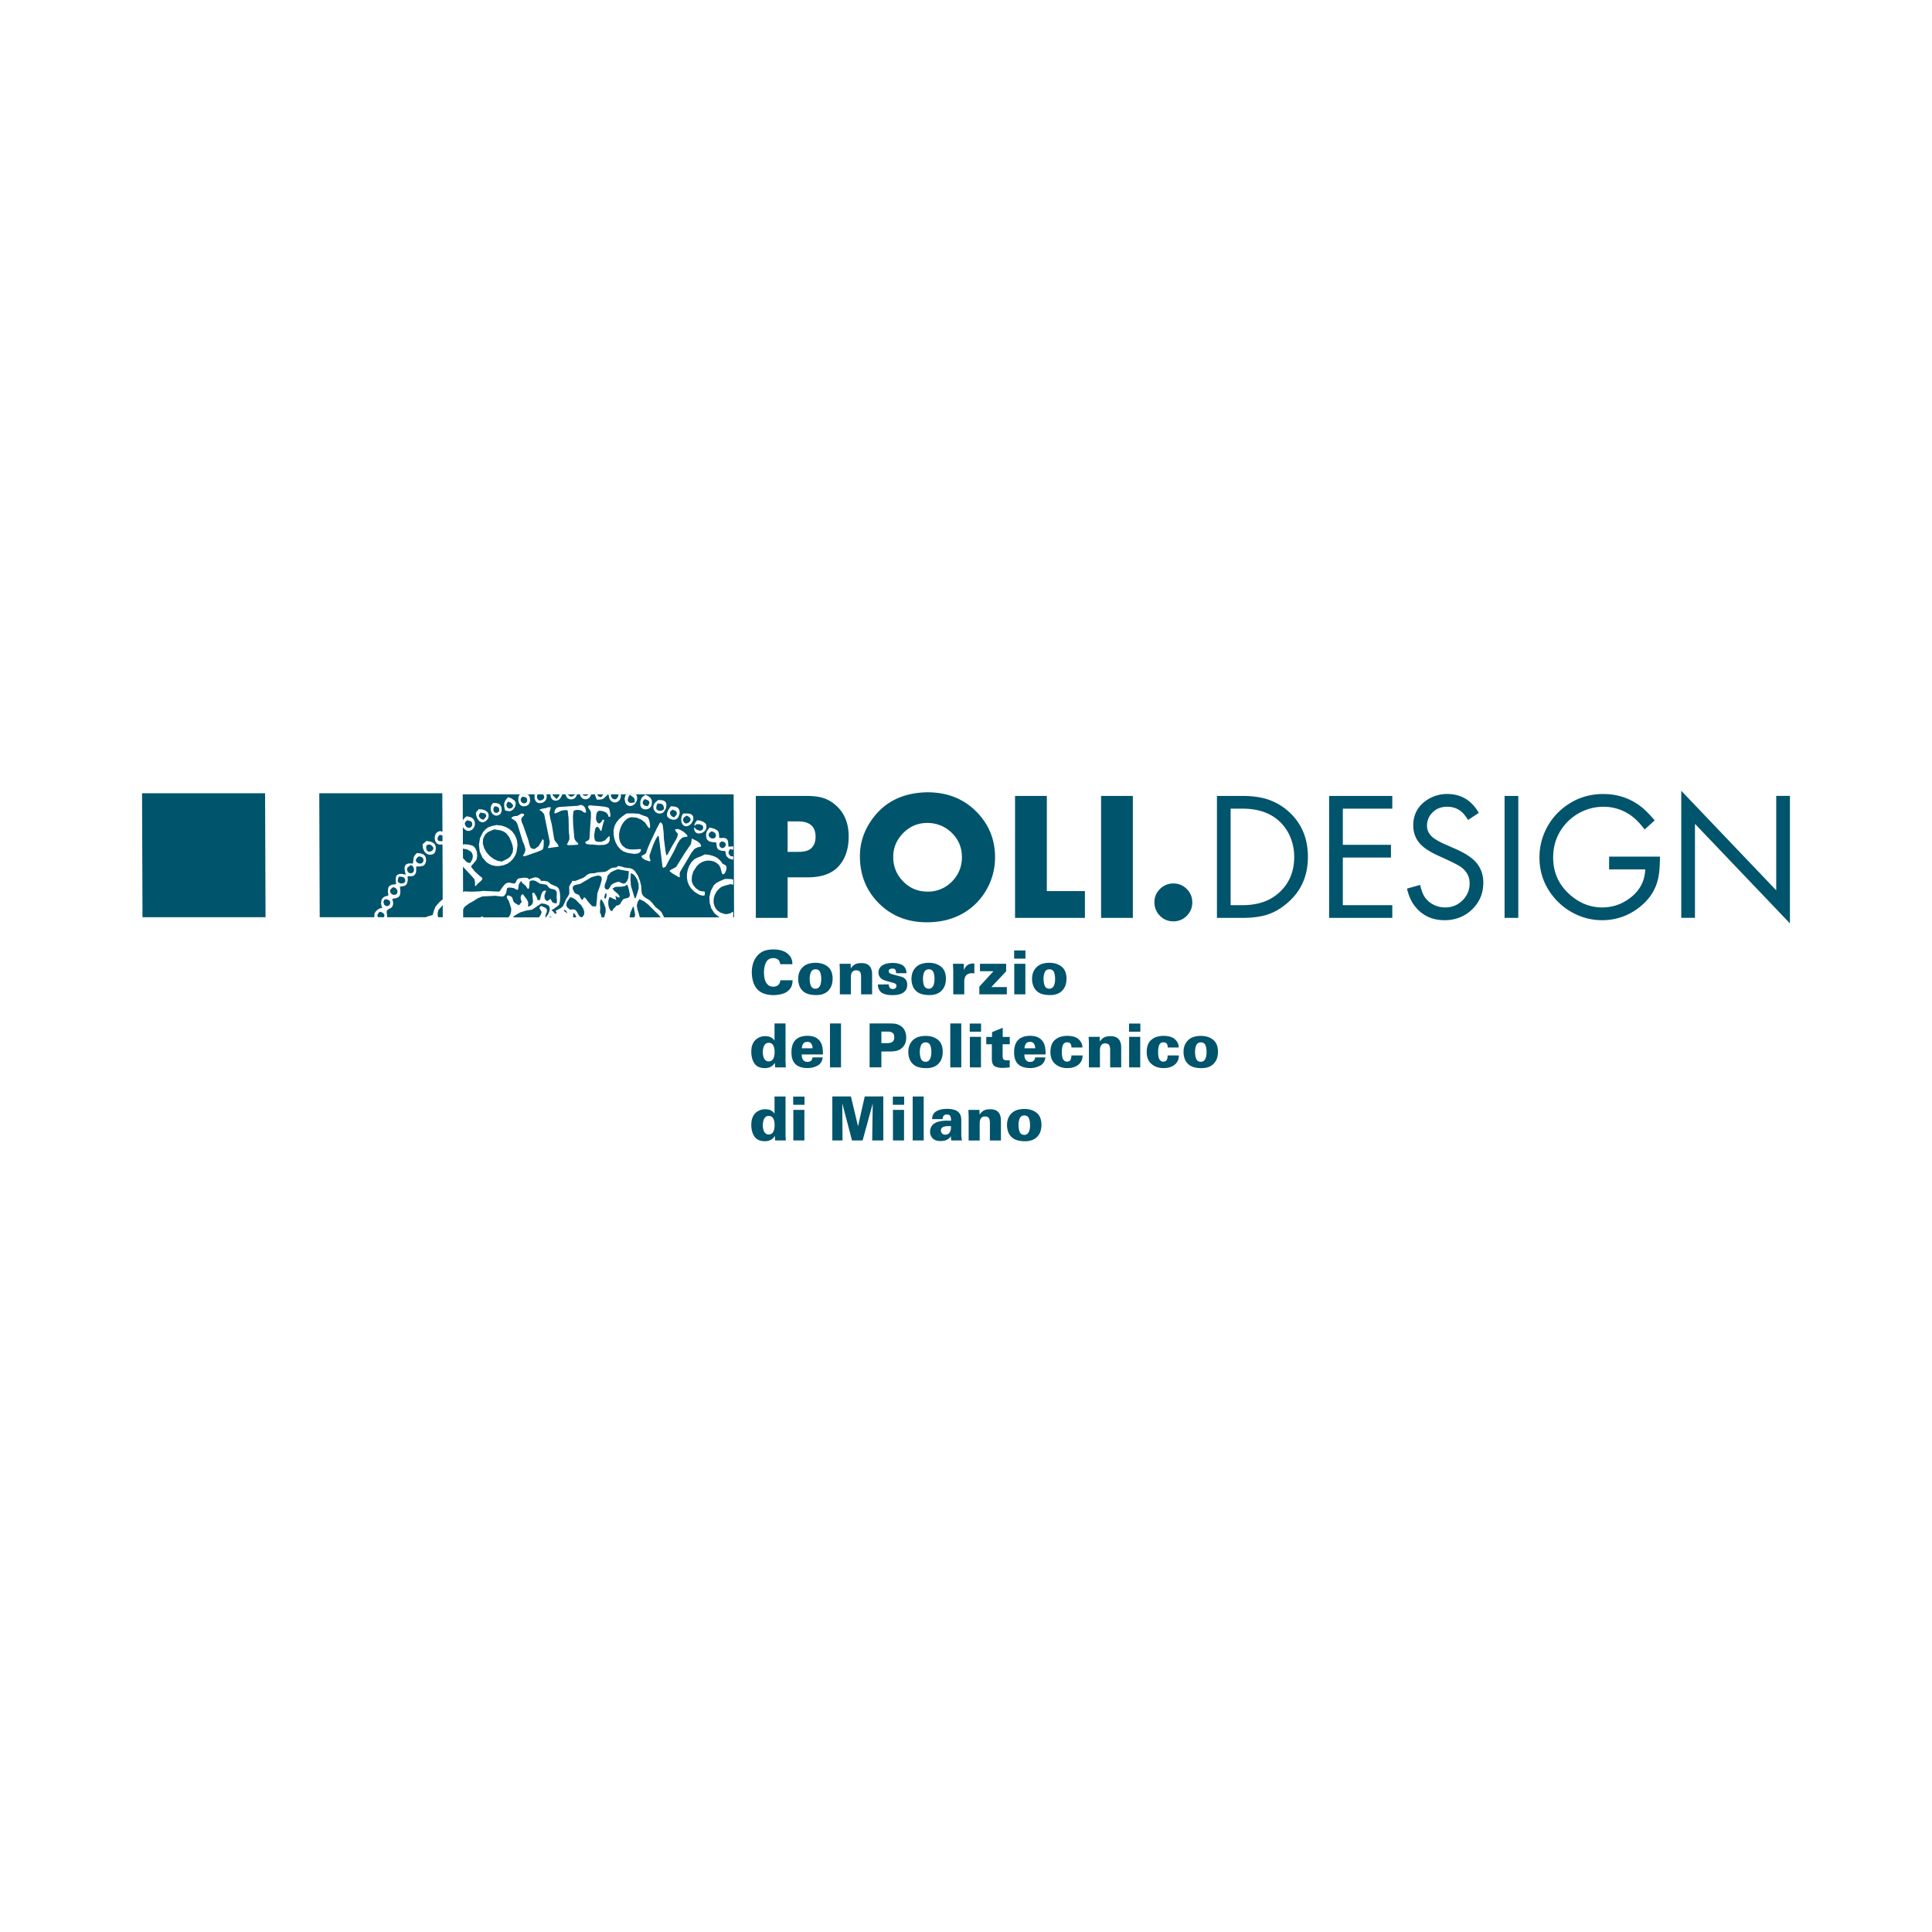<svg xmlns="http://www.w3.org/2000/svg" width="2500" height="2500" viewBox="0 0 192.756 192.756"><g fill-rule="evenodd" clip-rule="evenodd"><path fill="#fff" d="M0 0h192.756v192.756H0V0z"/><path fill="#00546c" d="M31.897 91.511h12.277l-.043-12.369H31.854l.043 12.369zM14.217 91.511h12.275l-.044-12.369H14.173l.044 12.369zM73.239 91.525H46.21l-.043-12.276h27.029l.043 12.276z"/><path d="M48.656 81.046l-.237-.191-.315-.098-.333-.028-.291.34.028.272.081.251.121.208.158.156.183.08.202-.002.209-.106.214-.228.063-.159.014-.184-.03-.168-.067-.143zm-.181.47l-.229.272-.241-.073-.176-.174-.045-.106-.004-.114.039-.107.095-.097v-.047l.391.062.116.071.071.087.02.107-.037.119zM62.313 79.704l.072.361.085.146.124.12.152.073.184.011.205-.061.173-.119.134-.161.089-.195.041-.208-.016-.205-.074-.181-.032-.031h-.968l-.09.103-.079.347zm.395-.193l.13-.221.39.293.093.197-.005.28-.375.051-.158-.042-.099-.078-.045-.104-.009-.115.078-.261zM54.967 80.541h-.287l-.199.08-.217.036-.212.038-.186.084h-.051v.048l.126.047.145.113.205.246.561 2.761-.041.255-.083.222-.041.016-.013.031.006.098 1.055-.145-.059-.187-.13-.175-.148-.17-.098-.186-.255-1.532-.14-.545-.094-.56.065-.289.091-.286zM51.348 79.881l-.299-.213-.353-.136-.269.317-.124.286v.33l.102.409.277.042.139.018.139-.018.248-.164.186-.27.067-.316-.033-.147-.08-.138zm-.165.56l-.056.103-.123.091-.14.037-.124-.02-.098-.072-.075-.098-.037-.127.006-.126.052-.122.107-.094v-.048l.249.101.188.171.05.101v.103h.001zM63.135 81.147l-.634.014-.405.282-.345.297-.279.353-.169.342-.086.39v.411l.071.417.136.397.2.364.25.294.3.227.428.154.616.099.294-.012.24-.073.155-.151.035-.107v-.137l-.774.048-.386-.017-.355-.112-.335-.263-.218-.342-.102-.4-.005-.431.085-.432.162-.408.226-.356.281-.278.226-.12.238-.064.515.037.485.201.383.305.199.308.099.147.141.115V82.6l.033-.025.021-.071-.007-.215-.056-.356-.069-.21-.108-.182-.187-.095-.202-.058-.489-.197-.608-.044zM58.357 80.561l-.161-.171-.252-.092-.288.095-1.586.1-.329.027-.225.092-.145.187-.071.317h.049l.011.036.022.009.057-.021.278-.114.262-.138.297-.055.324-.006v.047l.039.008.01.02v.066l.079.673.023 1.345.048.375.011.385-.124.271-.134.261h.048l.039.03.107.01.337-.002.573-.038v-.045h.047l-.028-.09-.063-.075-.147-.129-.102-.154-.059-.175-.122-1.36-.021-.83.054-.475.074-.073.116-.045.251-.031.347.069.276.205h.192l-.026-.274-.088-.235zM53.338 79.676l.06.17.099.144.138.101.18.042.31-.042.228-.141.141-.204.058-.249-.026-.241h-.357l.081.098.043.118-.002.12-.056.112-.11.093-.171.061-.11.002-.098-.025-.133-.142-.049-.19.043-.201.045-.046h-.298l-.022.046.006.374zM51.711 79.633l.007.271.073.249.156.198.238.104.32-.042.163-.087.117-.124.076-.162.037-.178-.049-.352-.09-.152-.106-.103h-.779l-.099.132-.064.246zm.272.009l.102-.11v-.049l.217.026.185.066.084.109.029.143-.022.146-.076.111-.139.063-.134.003-.117-.049-.095-.092-.059-.115-.016-.124.041-.128zM46.603 84.745l.362.207.123.151.072.188.011.215-.059.252-.208.348-.197-.039-.172-.082-.384-.417v.862l.972 1.042.211.242.063.318-.013.328h.047v.043l.048.005.072-.118.157-.162.296-.255.093-.115.025-.067-.005-.072-.046-.071-.075-.064-.161-.113-.451-.416-.384-.471.069-.151.167-.179.295-.356.083-.392-.037-.418-.161-.372-.128-.148-.161-.106-.405-.102-.442-.027-.129.045v.389l.452.078zM46.526 82.86l.156.039.163-.005.206-.083.161-.141.108-.173.06-.208v-.207l-.052-.202-.113-.177-.178-.14-.24-.081-.276-.031-.262.257-.106.203v.536l.109.205.264.208zm-.045-.912l.135-.113.354.101.078.06.049.087.024.196-.073.19-.165.121-.202-.006-.178-.115-.11-.181-.013-.2.101-.14zM48.419 82.762l-.226.255-.304.597-.106.658.079.664.255.6.418.484.27.182.305.13.34.069h.375l.422-.078.368-.149.312-.217.258-.267.201-.311.14-.334.107-.728-.036-.37-.1-.352-.163-.332-.229-.303-.288-.25-.36-.202-.421-.138-.495-.058-.431.09-.407.142-.284.218zm.882-.017l.652.101.289.113.259.173.302.375.189.434.137.377.062.36-.045.36-.197.371-.191.189-.221.129-.466.23-.423-.071-.418-.199-.384-.297-.321-.369-.232-.421-.122-.445.02-.443.191-.411.195-.205.224-.139.5-.212zM52.092 81.541l.188-.185v-.143l-.244-.052-.428.245-.323.028-.141.06-.11.1-.03.009.006.019.076.067.182.107.211.165.133.23.538 1.748.165.394.113.432-.065.278-.13.248-.039.005-.012.017.004.07h.047l.013.032.037.011.12-.014.211-.076.828-.284.475-.181.239-.132.063-.207.025-.243.003-.483h-.05v-.053h-.094l-.043.119-.062.119-.263.434-.4.283-.227-.03-.101-.051-.078-.076-.127-.33-.075-.358-.541-1.551-.117-.25-.069-.274.028-.129.064-.118zM49.327 81.34l.221.042.254-.077.105-.083.08-.113.072-.287-.036-.299-.13-.239-.137-.093-.174-.056-.375-.028-.168.2-.081.234-.003.244.065.235.126.193.181.127zm-.067-.762l.089-.137.205.029.17.082.063.1.032.133-.013.129-.068.101-.141.074-.13.012-.106-.044-.084-.089-.048-.113-.006-.138.037-.139zM58.809 83.686l-.071.108-.1.072-.217.128h-.046l.052.126.103.09.301.045.32.005.547.056.59-.027.254-.086.189-.144.102-.23-.011-.313v-.096l-.117.053-.113.121-.216.24-.372.16-.34-.009-.172-.035-.114-.084-.078-.238-.016-.326.094-.587.073-.138.075-.073.078-.007.076.03.132.16.1.204h.092l.126-.549.162-.554h-.193l-.021.092-.063.095-.152.148v.045l-.182-.042-.122-.123-.072-.171-.029-.202.047-.411.063-.162.079-.104.097-.051.117-.016.265.039.254.095.175.12.109.165.062.195h.144v-.048l.022-.02.01-.055-.01-.164-.056-.297-.039-.186-.104-.15-.328-.089-.556-.064-1.004-.081-.141.095.037.156.091.141.098.134.064.148.004.552-.048.551-.101 1.563zM66.865 81.712l.277.076.248-.022.152-.089.123-.129.139-.351.009-.187-.034-.182-.084-.159-.142-.125-.295-.083-.338-.019-.266.403-.088.234-.026.235.03.127.068.106.227.165zm.007-.737l.068-.075.171-.121.305.13.11.148-.002.165-.086.151-.136.127v.046l-.169-.04-.154-.106-.11-.154-.028-.168.031-.103zM47.885 91.543l-.032.038h.299l.048-.158-.169.037-.146.083zM72.403 86.347l-.096-.06-.195-.1-.274-.355-.262-.227-.299-.164-.456-.136-.496-.066-.362.184-.353.13-.337.173-.301.307-.213.372-.146.386-.075.394-.006.391.068.386.147.366.225.336.309.304.439.274.247.09.262.032.035-.009.027-.037.024-.106.01-.231h-.049l-.012-.038-.038-.012-.094.006-.191-.023-.186-.063-.342-.242-.263-.33-.139-.362.02-.493.136-.464.362-.555.252-.233.279-.172.293-.101.306-.041.305.024.285.078.261.146.213.195.152.26.083.307.071.273.089.09h.054l.072-.035.111-.147.091-.209.041-.228-.022-.196-.062-.069zM55.01 79.642l.133.155.191.08.24-.008.161-.066.14-.118.182-.313.022-.116h-.252l-.016.089-.12.199-.149.132v.05h-.048l-.029-.073-.075-.078-.189-.168-.072-.109-.007-.042h-.208l.016.188.08.198zM72.339 87.686l-.593.259-.293.158-.239.225-.296.561-.137.598.021.592.167.555.308.479.438.365.297.103h1.14v-.629l-.297.17-.286.072H72.3l-.449-.155-.333-.254-.217-.331-.104-.377.006-.402.111-.401.21-.374.314-.319.24-.142.257-.079.534-.149.283.057v-.513l-.204-.05-.609-.019zM68.933 84.215l-.574.837-.902 1.442-.324.181-.168.075-.144.118-.024.011.002.018.066.072.299.221.618.352v-.047h.045l-.015-.235.015-.23.901-1.509.253-.438.314-.39.28-.148.318-.074.046-.023.011-.047-.017-.105-.135-.187-.252-.193-.519-.257-.094.556zM64.904 79.61l-.241-.197-.291-.123-.337.279-.153.367-.002.399.067.176.115.141.174.086.229.016.197-.045.159-.097.115-.129.078-.159.031-.362-.051-.184-.09-.168zm-.129.581l-.159.25-.305-.068-.103-.078-.063-.098-.021-.113.021-.124.065-.117.117-.118.295.106.095.072.057.083.019.096-.018.109zM69.115 81.388l-.12-.129-.173-.07-.214-.027h-.445l-.116.181-.066.221-.022.236.034.234.089.198.138.147.198.062.25-.039.269-.188.193-.319.043-.177v-.177l-.058-.153zm-.228.469l-.046.093-.169.146-.218.072-.104-.032-.085-.069-.114-.185.013-.188.112-.168.178-.12v-.05l.178.076.165.108.076.109.028.106-.014.102zM70.027 82.825l-.12.046-.137.003-.271-.106-.108-.099-.075-.115-.035.012-.023.028-.008.104.043.185.132.181.187.087.217.005.218-.064.2-.124.153-.167.081-.207-.013-.235-.026-.121-.073-.107-.241-.161-.299-.101-.272-.035-.19.237-.1.288h.1l.034-.076.097-.045.288-.011.274.115.084.102.017.145-.046.143-.088.093zM58.012 79.569l.145.116.182.061.219-.012.143-.067.13-.106.167-.299.002-.006h-.312l-.019.032-.077.071-.093.041-.111.007-.123-.035-.098-.06-.04-.056h-.268l.05.148.103.165zM59.526 79.726l.02.04.053.014h.116l.295-.023.226-.101.393-.366v-.034h-.458l-.006.032-.161.244-.154-.021-.124-.056-.085-.083-.047-.105-.002-.011h-.23l.006.076.158.394zM53.921 87.778l-.069-.086-.226-.138-.264-.024-.507.157v.05h-.097l-.038-.087-.1-.053-.32-.038-.568.085-.115.085-.084.121-.117.27h-.094v.047l-.325-.073-.167-.034-.171.006-.167.071-.142.105-.236.292-.186.28-.083.1-.076.043-1.57-.072-.337.045-.815.032-.722-.028-.174.08v1.822l.026-.075.193-.305.408-.302.444-.249.418-.269.47-.197 1.288-.067.712.08.127-.037.102-.071.143-.217.118-.531h.047l.024-.029.065-.016.204.005.324.051.221.129.037.017.043.011.043.009.046.01v-.046l.049-.002v-.043l.044-.4.073-.165.121-.154v-.045h.094l.049.134.109.104.229.177.238.349.076-.024.048-.073.03-.224.007-.257.032-.185.011-.027.032-.017.1-.026.192-.026.231.052.156.092.303.191.59.085.104.066.078.092.156.187.194.081.208.037.188.073.134.169.021.273-.026.273.042.291-.023.288v.045h-.049l-.214-.027-.137-.063-.089-.112-.087-.177-.013-.038-.035-.009-.106.045-.182.146-.1-.02-.082-.052-.1-.174-.037-.212.03-.197.145-.352h-.049l-.021-.035-.05-.007-.104.036-.1.063-.075.089-.096.255-.125.51h-.242l-.038-.183-.084-.194-.212-.344h-.145v.048h-.048l.04.408.039.377-.026.169-.074.151-.139.13-.225.106v-.044h-.049l.02-.062.013-.329-.11-.256-.349-.464-.02-.034-.029-.057-.107.028-.074.062-.064.21.019.241.076.176v.099l-.081.041-.063.101-.067.092-.05.028-.063.004-.201-.124-.128-.074-.119-.103-.076-.162-.045-.164-.064-.153-.148-.108-.16-.058-.099-.018-.07.026-.037.105v.115l.201.317.236.761-.018.316-.089.29-.186.312h.414l.017-.024.215-.213.542-.313.628-.189.551-.081.929-.626.404.06.291.139.092.105.047.136v.172l-.051.212-.115.277-.188.244v.043h-.049v-.043h-.05l.058-.241.09-.21.034-.153-.013-.114-.052-.104-.08-.078-.467-.205v.049l-.06.026-.04.069-.045.141.057.035.056.088.08.17.021.01.005.028-.02.102-.07.188-.218.303h1.072l.07-.157.165.097.097.061h2.045l.002-.023.009-.301.035-.212.217.292.065.244h2.52l-.061-.333-.106-.212.03-.426-.03-.472.017-.222.083-.213.16.191.116.217.18.468.015.401-.167.602h2.535l.103-.545.231-.518v-.051h.093l.148.817-.089.298h.655l-.132-.135-.079-.343-.129-.369-.063-.408.087-.336.18-.288.467.227.407.321.752.749.295.285.241.298h.326l-.312-.608-.275-.245-.303-.233-.271-.346-.297-.321-.384-.232-.187-.132-.146-.167-.088-.213-.028-.226-.031-.497-.114-.473-.204-.521-.297-.454-.181-.167-.209-.109-.64-.087-.302-.092-.334-.068-.188.146-.466.046-.332.213-.169.115-.195.073-.514.032-.258.021-.226.076-.426.025-.191.054-.171.101-.161.145-.173.124-.799.32h-.335l-.039.143-.094.129-.161.27.004.374.008.365-.131.259-.162.234-.332.735-.153.148-.186.119-.388.197.037.133.06.106h-.049v.046h-.048v.049l-.08-.042-.092-.102-.099-.114-.113-.077v-.094l.18-.075.153-.124.209-.137.178-.172.083-.334.024-.474-.046-.475-.108-.334-.161-.155-.201-.094-.406-.173-.171-.149-.187-.131-.312-.05h-.338l-.039-.109zm9.013-.667l.196.085.173.136.26.395.146.463.011.451-.139.492-.167.472h-.097l-.372-1.252-.041-.606.03-.636zm-.09 2.157l-.027.152-.09.112-.145.068-.156.032-.156.038-.133.092-.147.222-.098.181-.146.134-.3.073v.049l-.103.126-.184.164-.037.134-.077.051-.096-.03-.09-.094-.113-.249-.059-.321.004-.324.082-.273v-.097l.189.037.17.093.361.159-.098-.384h.098l.042.056.095.043.198.042-.024-.148-.067-.125-.212-.205-.239-.196-.178-.234.14-.073.153-.089.631-.021.269-.041.297-.161.147.495.099.512zm-2.492-1.034l.181-.47.087-.395.314-.339.338-.17.364-.135.553.099.551.098-.048.636-.097.294-.176.227-.117.068-.106.011-.203-.067-.206-.099-.109-.014-.125.023-.324.129-.156.087-.123.12-.114.211-.143.187-.139.017-.131-.057-.075-.087-.031-.108.035-.266zm-.031 1.126l.117-.284.08.126v.152l-.08.297h-.095v-.047l-.043-.02-.016-.053.037-.171zm-3.149-.924l.143-.117.185-.054.382-.078.558-.329.553-.329.309-.096.319-.082.201.026.087.032.069.06.054.14-.002.193-.132.487-.302.84-.046.663-.071.629-.206.009-.197-.024-.355-.389-.345-.462h-.146l-.034.106-.061.087v.049l-.07-.021-.057-.046-.093-.153-.081-.172-.091-.128-.325-.126-.071-.054-.172-.311-.043-.187.04-.163zm-.625 1.581l.338-.509.268.079.292.188.55.561.2.327.1.316-.026.277-.069.12-.111.101v.043l-.144-.022-.111-.069-.149-.209-.122-.248-.165-.192-.117-.041-.152-.012-.292.03-.022-.054-.054-.048-.126-.083-.095-.136-.043-.137.05-.282zm-.276.815l.013-.02.025-.008v-.046l.187.134.104.198h-.095l-.03-.057-.066-.054-.144-.078.006-.069zM73.135 85.432l-.176.007-.149-.097-.104-.154-.024-.18.14-.3.332.073v-.336l-.477.026-.035-.489-.049-.161-.082-.115-.12-.072-.158-.039-.468.016-.048-.496-.062-.158-.1-.117-.292-.156-.453-.129-.162.196-.139.203-.065.26.01.291.091.256.193.179.33.083.362.018v.045l.041.017.011.039-.007.09.064.342.079.121.11.094.278.101.333.016v.049l.041.017.014.034v.093l.038.187.069.156.228.208.311.1.112.009v-.335l-.017.008zm-1.776-1.869l-.142.089h-.214l-.182-.1-.112-.175-.009-.103.028-.111.118-.131.149-.096.189.067.158.112.08.151.003.157-.066.14zm1.03.818l-.057.101-.088.078-.106.042-.111.01-.091-.03-.131-.134-.045-.188.057-.182.189-.134.188.041.129.074.071.101.021.106-.026.115zM56.559 79.569l.112.098.143.067.165.023.182-.026.152-.075.126-.115.141-.285h-.239l-.028.061-.098.096-.128.056-.146.009-.156-.078-.112-.144h-.245l-.001.023.132.29zM64.604 84.678l-.154.45-.199.14-.212.115h-.05l.028.115.072.104.234.173.531.183v-.045l.026-.012.014-.019-.007-.07-.042-.141-.039-.159-.008-.17.358-1.015.262-.593.202-.314.006-.025.011-.003.03.028h.048l.015.041.105.864.267 2.21h.046l.009.027.029.013.083-.023.147-.091.249-.484.6-1.097.337-.72.231-.366.259-.236.251-.059.254-.032-.032-.111-.084-.123-.276-.242-.324-.193-.256-.094-.274.041.028.121.078.12.179.193-.062.317-.144.298-.336.554-.514.943h-.047v.045h-.048l-.076-.345-.171-1.297-.035-.719-.093-.697-.094-.15-.153-.099-.306.565-.672 1.409-.281.675zM65.44 81.046l.147.085.171.042.186-.012.161-.06.139-.118.199-.338.051-.378-.042-.17-.104-.136-.139-.083-.171-.042-.371-.019-.24.193-.185.245-.05.178-.004.179.045.165.086.149.121.12zm.061-.673l.118-.22.403.059.12.109.083.162.019.175-.022.081-.049.058-.185.09-.219.011-.192-.081-.071-.078-.037-.109.032-.257zM61.684 79.29l.025.022v.042l-.044.129-.159.227-.117.041-.112-.002-.197-.096-.116-.193-.01-.115.017-.089h-.293v.034l.041.012.016.041.001.089.061.235.108.182.15.129.171.073.181.014.177-.05.157-.106.128-.171.09-.315-.023-.167h-.282l.03.034zM43.45 90.458l-.165.406-.119.427-.521.146-.338.166h1.438v-.004l-.076-.264.004-.287.072-.258.466-.533.035-.032v-.564l-.408.346-.388.451zM43.582 84.155l.241.111.341-.011.082-.034v-.381l-.063.064-.091.035-.286-.032-.085-.044-.048-.062-.017-.168.065-.176.117-.126v-.046l.408.081v-.329l-.113-.066-.295-.072v.049l-.211.064-.151.173-.091.237-.013.27.061.252.149.211zM42.333 84.952l.236.233.165.068.191.024.215-.032.175-.093.113-.193.052-.241-.002-.203-.045-.173-.083-.139-.115-.106-.31-.141-.382-.051-.386.336.043.375.133.336zm.21-.617l.286-.095.245.119.143.175.02.104-.02.098-.059.095-.115.085-.149.052h-.124l-.102-.048-.078-.081-.078-.234.031-.27zM37.795 91.603l-.041-.027-.085-.143-.013-.174.098-.16.134-.14.223.07.187.133.063.156-.037.158-.109.122-.006.004h.395l.025-.17-.023-.216-.028-.202.018-.157.117-.119.163-.085.165-.09.119-.146.055-.178.008-.19-.02-.143-.069-.148v-.048h.05l.002-.049.043-.006.28-.039.193-.084.132-.112.072-.146.041-.371-.043-.44.442-.073.146-.089.1-.124.091-.331-.013-.436.238.014.234-.012.139-.052.106-.089.124-.238.021-.585h.341l.31-.055.143-.092.102-.126.093-.32-.057-.336-.084-.146-.12-.12-.312-.113-.369-.032-.215.242-.098.221-.069.589-.21-.016h-.215l-.191.058-.125.101-.069.136-.028.156.037.342.083.331-.388-.08-.239.011-.169.058-.114.098-.061.124-.031.328.042.375h-.047l-.014.037-.034.014h-.098l-.234.039-.173.073-.118.113-.069.141-.039.342.058.39h-.049v.048h-.044l-.212.043-.165.086-.126.12-.083.139-.061.344.067.371.039.009.013.016-.004.073-.228.048-.236.139-.197.194-.113.203-.004.337.02.106h.427v-.004zm3.71-5.864l.117-.168.152-.129.188.028.165.065.106.145.02.188-.069.173-.141.112-.196.005-.202-.076-.134-.151-.026-.092.02-.1zm-.852.827l.165-.146.191-.118.134.087.096.123.052.138.015.145-.028.14-.073.109-.122.067-.169.014-.154-.069-.11-.146-.043-.177.046-.167zm-.937 1.092l.089-.2.249.012.215.059.108.111.054.152-.008.159-.082.123-.178.068-.212-.005-.182-.088-.065-.073-.026-.101.038-.217zm-.77 1.115l.122-.146.165-.114.167.052.126.088.084.112.047.128v.123l-.041.115-.08.093-.125.054-.208-.011-.178-.113-.098-.172-.008-.101.027-.108zm-.672 1.152l.046-.12.028-.043.069-.024.141-.028.271.117.089.124.019.149-.047.143-.111.106-.132.047-.124-.01-.099-.045-.084-.075-.078-.217.012-.124z" fill="#fff"/><path d="M78.58 87.535v4.043h-3.171v-12.17h5.042c.708 0 1.29.077 1.75.231.46.156.887.418 1.279.786.796.75 1.193 1.758 1.193 3.023 0 1.232-.326 2.216-.98 2.953-.665.755-1.711 1.133-3.136 1.133H78.58v.001zm0-2.545h1.051c.612 0 1.043-.114 1.293-.348.298-.272.446-.658.446-1.158 0-1.021-.578-1.532-1.732-1.532H78.58v3.038zM92.531 79.047c2.033 0 3.696.681 4.987 2.041 1.172 1.231 1.758 2.709 1.758 4.438a6.404 6.404 0 0 1-.885 3.291 6.219 6.219 0 0 1-2.615 2.468c-.963.488-2.063.731-3.299.731-2.006 0-3.647-.677-4.925-2.032-1.172-1.236-1.758-2.756-1.758-4.563 0-1.135.295-2.192.883-3.172 1.256-2.094 3.206-3.16 5.854-3.202zm.003 3.057c-.945 0-1.749.333-2.41 1-.672.68-1.007 1.475-1.007 2.386 0 .966.335 1.787 1.007 2.468.661.666 1.467.999 2.42.999a3.32 3.32 0 0 0 2.426-.999c.668-.674 1-1.484 1-2.432 0-.959-.333-1.766-1-2.422-.671-.655-1.484-.988-2.436-1zM104.443 79.408v9.494h3.799v2.676h-6.971v-12.17h3.172zM113.025 79.408v12.17h-3.17v-12.17h3.17zM117.066 88.142c.523 0 .969.185 1.336.553.369.369.553.814.553 1.337 0 .524-.184.968-.553 1.337a1.81 1.81 0 0 1-1.336.553c-.529 0-.975-.183-1.336-.553a1.864 1.864 0 0 1-.553-1.365c0-.509.182-.946.553-1.308a1.868 1.868 0 0 1 1.336-.554zM121.414 91.578v-12.17h2.5c.98 0 1.824.111 2.527.335a5.807 5.807 0 0 1 1.951 1.074c1.398 1.171 2.098 2.729 2.098 4.672 0 1.944-.715 3.504-2.143 4.681-.732.613-1.514 1.013-2.348 1.204-.605.138-1.309.205-2.105.205h-2.48v-.001zm1.367-1.27h1.186c1.441 0 2.607-.374 3.494-1.115 1.107-.927 1.662-2.158 1.662-3.694a5.08 5.08 0 0 0-.432-2.084 4.506 4.506 0 0 0-1.221-1.629c-.883-.737-2.049-1.105-3.504-1.105h-1.186v9.627h.001zM138.91 80.68h-4.935v3.608h4.802v1.272h-4.802v4.748h4.935v1.27h-6.303v-12.17h6.303v1.272zM147.541 81.102l-1.07.704c-.238-.37-.449-.637-.633-.795-.387-.347-.871-.521-1.453-.521-.625 0-1.123.202-1.496.607a1.802 1.802 0 0 0-.518 1.274c0 .529.252.964.756 1.309.297.196.615.369.953.518l1.158.508c.99.439 1.686.905 2.084 1.399.445.545.668 1.2.668 1.96 0 1.128-.424 2.063-1.271 2.807-.721.623-1.584.936-2.596.936-1.275 0-2.281-.491-3.018-1.474-.328-.434-.57-.994-.73-1.679l1.316-.366c.119.555.283.975.492 1.262.221.303.508.543.861.72a2.53 2.53 0 0 0 1.137.264c.701 0 1.289-.245 1.766-.74a2.302 2.302 0 0 0 .678-1.658c0-.729-.338-1.307-1.008-1.729-.309-.194-1.027-.545-2.154-1.051-.898-.409-1.527-.842-1.891-1.301-.379-.48-.57-1.048-.57-1.702 0-1.027.404-1.837 1.213-2.433a3.62 3.62 0 0 1 2.191-.704c1.365.001 2.408.629 3.135 1.885zM151.48 79.408v12.17h-1.369v-12.17h1.369zM160.541 85.465h5.07c0 .929-.059 1.643-.17 2.145-.262 1.213-.936 2.22-2.025 3.019a5.879 5.879 0 0 1-3.582 1.179c-.895 0-1.75-.19-2.572-.57a6.335 6.335 0 0 1-2.139-1.604c-1.021-1.177-1.531-2.539-1.531-4.088 0-.939.195-1.832.592-2.678a6.235 6.235 0 0 1 1.67-2.17c1.186-.986 2.553-1.479 4.105-1.479 1.4 0 2.645.411 3.727 1.231.402.308.871.774 1.4 1.4l-1 .907c-.416-.542-.799-.953-1.15-1.23a4.659 4.659 0 0 0-2.98-1.036 4.93 4.93 0 0 0-1.986.419 5.023 5.023 0 0 0-1.674 1.185c-.891.963-1.336 2.116-1.336 3.458 0 1.445.521 2.649 1.568 3.619.988.909 2.098 1.363 3.328 1.363 1.084 0 2.059-.354 2.93-1.063.707-.584 1.137-1.295 1.293-2.135a5.39 5.39 0 0 0 .07-.599h-3.607v-1.273h-.001zM167.74 91.574V78.896l9.475 9.932v-9.425h1.367v12.723l-9.475-9.932v9.38h-1.367zM77.84 96.197c-.026-.223-.104-.381-.235-.473a.757.757 0 0 0-.451-.134c-.347.005-.588.148-.725.432-.142.281-.21.631-.208 1.045 0 .068.009.178.024.322.012.145.045.299.101.461.059.158.15.295.275.41.122.117.296.178.518.18a.786.786 0 0 0 .38-.08.574.574 0 0 0 .21-.18.616.616 0 0 0 .095-.207c.015-.07.025-.127.028-.17h1.224c-.004.334-.076.6-.218.797a1.313 1.313 0 0 1-.528.455 2.34 2.34 0 0 1-.629.18c-.212.033-.39.049-.535.049a3.12 3.12 0 0 1-.783-.104 1.72 1.72 0 0 1-.827-.479 1.993 1.993 0 0 1-.441-.855 3.136 3.136 0 0 1-.107-.807 2.934 2.934 0 0 1 .123-.893c.079-.283.216-.542.411-.776.221-.25.467-.423.74-.515a2.69 2.69 0 0 1 .874-.129c.693 0 1.207.179 1.544.535.087.089.155.181.208.273a1.372 1.372 0 0 1 .146.663H77.84zM79.636 97.67c0-.475.143-.861.429-1.154.287-.301.72-.452 1.3-.457.494 0 .9.129 1.218.383.322.258.486.658.489 1.195 0 .221-.032.438-.095.648a1.503 1.503 0 0 1-.336.555c-.12.127-.277.23-.471.311-.196.082-.443.125-.747.127-.633-.002-1.088-.152-1.365-.447a1.284 1.284 0 0 1-.333-.57 1.895 1.895 0 0 1-.089-.591zm1.148.008c0 .1.009.217.028.346.018.129.055.256.113.377a.447.447 0 0 0 .23.205.573.573 0 0 0 .202.039.441.441 0 0 0 .3-.1.598.598 0 0 0 .174-.232c.074-.199.109-.412.103-.635a1.88 1.88 0 0 0-.108-.686c-.084-.189-.235-.283-.456-.287-.236.008-.394.111-.472.311-.081.199-.12.418-.114.662zM83.793 96.803l-.028-.646h1.105l.011.467a1.27 1.27 0 0 1 .139-.184 1.34 1.34 0 0 1 .199-.174c.151-.114.39-.174.714-.178.268 0 .477.045.626.137.148.09.254.202.317.338.065.139.105.275.124.412.006.141.011.27.011.383v1.846H85.91v-1.752a1.26 1.26 0 0 0-.058-.404.361.361 0 0 0-.139-.168.521.521 0 0 0-.29-.07.494.494 0 0 0-.303.082.415.415 0 0 0-.156.197.815.815 0 0 0-.06.213 1.45 1.45 0 0 0-.011.15v1.752h-1.101v-2.401h.001zM88.678 98.213c0 .025.002.062.005.117.005.049.02.102.047.156a.317.317 0 0 0 .121.129c.049.041.124.062.225.062.136-.004.232-.041.285-.109a.312.312 0 0 0 .077-.201c0-.105-.038-.182-.114-.227a1.084 1.084 0 0 0-.316-.111l-.621-.178c-.046-.012-.109-.035-.19-.064s-.164-.074-.249-.133a.798.798 0 0 1-.206-.244.712.712 0 0 1-.098-.381c0-.154.036-.291.109-.413a.846.846 0 0 1 .252-.28c.268-.178.623-.265 1.067-.261.339-.004.645.06.92.19a.88.88 0 0 1 .315.307c.081.139.127.314.138.527H89.4a.764.764 0 0 0-.046-.301.266.266 0 0 0-.105-.121.494.494 0 0 0-.224-.043.452.452 0 0 0-.241.061c-.078.039-.116.107-.116.207 0 .082.031.146.094.186a.62.62 0 0 0 .224.104l.826.225c.076.016.154.039.237.074.08.035.154.084.226.145a.602.602 0 0 1 .171.244c.044.1.066.225.066.375-.004.254-.066.451-.187.586-.12.143-.262.246-.431.311a2.085 2.085 0 0 1-.485.115 5.042 5.042 0 0 1-.343.018 4 4 0 0 1-.485-.031 1.605 1.605 0 0 1-.485-.141.788.788 0 0 1-.357-.322c-.098-.145-.148-.334-.152-.572l1.091-.006zM90.938 97.67c0-.475.143-.861.428-1.154.288-.301.721-.452 1.301-.457.494 0 .899.129 1.218.383.322.258.484.658.489 1.195 0 .221-.033.438-.094.648a1.544 1.544 0 0 1-.336.555c-.122.127-.278.23-.472.311a1.983 1.983 0 0 1-.747.127c-.635-.002-1.089-.152-1.364-.447a1.265 1.265 0 0 1-.333-.57 1.898 1.898 0 0 1-.09-.591zm1.148.008c0 .1.01.217.028.346.016.129.054.256.113.377a.442.442 0 0 0 .229.205.57.57 0 0 0 .202.039.446.446 0 0 0 .301-.1.605.605 0 0 0 .173-.232c.075-.199.109-.412.104-.635 0-.275-.037-.504-.11-.686-.083-.189-.234-.283-.455-.287-.236.008-.394.111-.473.311s-.117.418-.112.662zM95.106 96.803l-.03-.646h1.078l.016.635c.068-.172.148-.303.243-.396a.684.684 0 0 1 .288-.197 1.046 1.046 0 0 1 .51-.061v.977a2.287 2.287 0 0 0-.236-.018.859.859 0 0 0-.399.082.503.503 0 0 0-.236.205 1.004 1.004 0 0 0-.134.531v1.291h-1.1v-2.403zM97.709 98.436l1.416-1.541h-1.352v-.739h2.61v.754L98.9 98.482h1.551v.721h-2.742v-.767zM101.182 94.825h1.127v.816h-1.127v-.816zm.011 1.331h1.107v3.047h-1.107v-3.047zM102.969 97.67c0-.475.145-.861.43-1.154.287-.301.719-.452 1.301-.457.492 0 .898.129 1.215.383.324.258.486.658.49 1.195 0 .221-.031.438-.096.648-.07.209-.184.393-.336.555-.121.127-.277.23-.469.311a2 2 0 0 1-.75.127c-.633-.002-1.086-.152-1.363-.447a1.3 1.3 0 0 1-.332-.57 1.958 1.958 0 0 1-.09-.591zm1.146.008c0 .1.01.217.029.346.018.129.055.256.111.377a.45.45 0 0 0 .232.205c.082.029.15.041.201.039a.448.448 0 0 0 .301-.1.603.603 0 0 0 .172-.232c.076-.199.111-.412.105-.635 0-.275-.037-.504-.111-.686-.082-.189-.234-.283-.453-.287-.238.008-.395.111-.475.311a1.734 1.734 0 0 0-.112.662zM78.373 102.107v3.627c0 .252.011.504.031.758h-1.068l-.026-.449a1.393 1.393 0 0 1-.3.324.925.925 0 0 1-.287.139 1.52 1.52 0 0 1-.434.062c-.506-.014-.856-.188-1.052-.523a1.548 1.548 0 0 1-.211-.518 2.314 2.314 0 0 1-.07-.559c0-.32.041-.57.123-.754.066-.178.154-.318.261-.424a1.367 1.367 0 0 1 1.004-.412c.251.006.445.047.582.127a.92.92 0 0 1 .196.135c.053.051.102.105.152.162v-1.695h1.099zm-1.688 3.789c.216-.006.371-.096.467-.275.089-.174.132-.395.132-.662 0-.266-.043-.482-.132-.654a.487.487 0 0 0-.451-.262.472.472 0 0 0-.311.096.656.656 0 0 0-.181.256 1.671 1.671 0 0 0-.106.582 1.615 1.615 0 0 0 .055.408c.015.057.03.109.046.156.04.1.1.182.181.246a.417.417 0 0 0 .3.109zM79.988 105.201c0 .039.004.098.011.176a.75.75 0 0 0 .061.248c.035.09.092.164.171.221a.493.493 0 0 0 .327.098c.302 0 .472-.146.509-.445h1.021c-.049.377-.22.648-.511.814a2.088 2.088 0 0 1-1.029.246c-1.051-.008-1.579-.523-1.583-1.539-.012-1.096.512-1.654 1.572-1.678.408.004.722.08.94.225.216.145.371.33.465.551.112.227.167.588.163 1.084h-2.117v-.001zm1.086-.615c0-.049-.007-.111-.019-.184a.666.666 0 0 0-.073-.205.471.471 0 0 0-.152-.184.554.554 0 0 0-.289-.066.621.621 0 0 0-.288.072.469.469 0 0 0-.159.189 1.12 1.12 0 0 0-.096.377h1.076v.001zM82.806 102.107h1.102v4.385h-1.102v-4.385zM86.761 102.107h1.951c.168 0 .352.008.554.027.191.023.375.09.551.197.387.225.585.621.597 1.191a1.826 1.826 0 0 1-.069.49 1.206 1.206 0 0 1-.184.352 1.341 1.341 0 0 1-.213.225 1.11 1.11 0 0 1-.175.127 1.51 1.51 0 0 1-.566.164 3.66 3.66 0 0 1-.506.025l-.765.006v1.58h-1.175v-4.384zm1.175 1.967h.527c.077 0 .16-.006.247-.014a.918.918 0 0 0 .243-.068.43.43 0 0 0 .196-.174.64.64 0 0 0 .071-.332.642.642 0 0 0-.064-.314.403.403 0 0 0-.186-.172.761.761 0 0 0-.239-.072c-.093-.002-.184-.006-.274-.006h-.521v1.152zM90.623 104.961c0-.477.143-.861.428-1.154.287-.301.72-.451 1.301-.455.493 0 .899.127 1.217.381.321.258.484.656.487 1.195 0 .221-.03.438-.093.648a1.372 1.372 0 0 1-.807.866c-.196.082-.445.123-.747.127-.634-.004-1.088-.152-1.364-.449a1.267 1.267 0 0 1-.333-.568 1.866 1.866 0 0 1-.089-.591zm1.146.006c0 .102.01.217.03.348.016.129.054.254.112.377.066.109.145.178.231.203.082.031.15.043.203.041a.444.444 0 0 0 .299-.1.591.591 0 0 0 .172-.23c.076-.201.11-.414.104-.639 0-.273-.037-.5-.109-.684-.083-.188-.235-.283-.456-.287-.238.008-.394.111-.474.311a1.724 1.724 0 0 0-.112.66zM94.809 102.107h1.098v4.385h-1.098v-4.385zM96.751 102.117h1.129v.814h-1.129v-.814zm.011 1.328h1.109v3.047h-1.109v-3.047zM100.744 103.455v.729h-.713v1.059c-.004.186.016.324.057.416.029.041.072.072.131.096s.139.035.242.035c.07.006.164 0 .277-.016v.713a3.115 3.115 0 0 1-.266.031 7.81 7.81 0 0 1-.455.023c-.215 0-.395-.023-.537-.066a.726.726 0 0 1-.32-.164.583.583 0 0 1-.154-.281 1.392 1.392 0 0 1-.049-.385v-1.461H98.4v-.729h.576l.002-.477 1.061-.436v.912h.705v.001zM102.201 105.201c0 .039.004.098.012.176.004.08.023.164.061.248a.48.48 0 0 0 .172.221.488.488 0 0 0 .326.098c.303 0 .473-.146.508-.445h1.021c-.049.377-.219.648-.512.814a2.078 2.078 0 0 1-1.027.246c-1.051-.008-1.58-.523-1.584-1.539-.012-1.096.512-1.654 1.574-1.678.406.004.721.08.938.225s.373.33.467.551c.111.227.164.588.162 1.084h-2.118v-.001zm1.084-.615c0-.049-.006-.111-.018-.184a.69.69 0 0 0-.072-.205.455.455 0 0 0-.152-.184.56.56 0 0 0-.289-.066.62.62 0 0 0-.287.072.466.466 0 0 0-.158.189c-.064.16-.096.285-.096.377h1.072v.001zM106.9 104.514a.75.75 0 0 0-.088-.377c-.068-.092-.18-.141-.338-.145-.207.004-.352.094-.426.273-.076.184-.111.41-.107.686 0 .383.049.641.15.775.102.133.225.199.369.195.193-.006.314-.082.365-.227.049-.137.07-.27.066-.393h1.117c0 .387-.137.693-.408.918-.275.227-.645.342-1.107.344-.486 0-.889-.133-1.199-.4-.326-.266-.49-.67-.494-1.209.01-.596.186-1.016.527-1.26.162-.129.342-.217.545-.268a2.47 2.47 0 0 1 1.218-.006c.115.027.225.068.332.127.104.059.197.137.281.234a1 1 0 0 1 .242.4c.016.059.029.115.041.172.002.057.004.111.004.158h-1.09v.003zM108.643 104.094l-.029-.648h1.105l.012.471a1.166 1.166 0 0 1 .338-.36c.152-.113.391-.172.713-.178.27 0 .477.047.629.137.148.09.254.203.314.338.066.139.107.275.125.412.006.143.012.27.012.383v1.844h-1.102v-1.748a1.245 1.245 0 0 0-.061-.406.36.36 0 0 0-.137-.17.524.524 0 0 0-.291-.068.496.496 0 0 0-.303.082.424.424 0 0 0-.156.197.876.876 0 0 0-.059.213c-.008.07-.012.121-.012.152v1.748h-1.1v-2.399h.002zM112.643 102.117h1.129v.814h-1.129v-.814zm.011 1.328h1.107v3.047h-1.107v-3.047zM116.506 104.514a.75.75 0 0 0-.088-.377c-.068-.092-.18-.141-.338-.145-.209.004-.35.094-.426.273-.076.184-.111.41-.109.686 0 .383.053.641.15.775.104.133.227.199.371.195.191-.006.314-.082.365-.227.049-.137.07-.27.064-.393h1.119c0 .387-.135.693-.408.918-.277.227-.646.342-1.107.344-.488 0-.889-.133-1.201-.4-.324-.266-.488-.67-.492-1.209.008-.596.184-1.016.529-1.26.162-.129.34-.217.543-.268a2.481 2.481 0 0 1 1.218-.006c.113.027.225.068.332.127.104.059.197.137.281.234a1.024 1.024 0 0 1 .283.572c.002.057.004.111.004.158h-1.09v.003zM118.082 104.961c0-.477.143-.861.428-1.154.289-.301.721-.451 1.301-.455.494 0 .9.127 1.217.381.322.258.486.656.49 1.195 0 .221-.031.438-.096.648-.07.209-.182.395-.336.555-.119.127-.277.23-.471.311-.197.082-.445.123-.746.127-.635-.004-1.09-.152-1.365-.449a1.288 1.288 0 0 1-.334-.568 2.018 2.018 0 0 1-.088-.591zm1.148.006c0 .102.008.217.027.348.018.129.055.254.113.377.066.109.143.178.23.203a.525.525 0 0 0 .201.041.435.435 0 0 0 .299-.1.577.577 0 0 0 .174-.23c.076-.201.109-.414.104-.639 0-.273-.037-.5-.109-.684-.082-.188-.234-.283-.455-.287-.236.008-.393.111-.473.311a1.705 1.705 0 0 0-.111.66zM78.373 109.398v3.627c0 .252.011.504.031.76h-1.068l-.026-.451c-.027.041-.065.09-.114.148a.971.971 0 0 1-.473.315 1.516 1.516 0 0 1-.434.064c-.506-.016-.856-.189-1.052-.525a1.531 1.531 0 0 1-.211-.518 2.31 2.31 0 0 1-.07-.557c0-.322.041-.574.123-.756.066-.178.154-.318.261-.424a1.365 1.365 0 0 1 1.004-.41c.251.002.445.045.582.125a.852.852 0 0 1 .196.135c.053.051.102.105.152.162v-1.695h1.099zm-1.688 3.79a.504.504 0 0 0 .467-.273c.089-.176.132-.396.132-.664 0-.266-.043-.482-.132-.654-.093-.17-.242-.256-.451-.26a.46.46 0 0 0-.311.094.656.656 0 0 0-.181.256 1.663 1.663 0 0 0-.106.582 1.578 1.578 0 0 0 .055.408c.015.055.03.109.046.156.04.102.1.182.181.246a.422.422 0 0 0 .3.109zM79.137 109.408h1.128v.816h-1.128v-.816zm.013 1.328h1.105v3.049H79.15v-3.049zM83.042 109.395h1.856l.706 2.972.672-2.972 1.849-.006.006 4.392h-1.112l.054-3.683-1.008 3.683h-1.062l-.972-3.713.029 3.713h-1.018v-4.386zM89.078 109.408h1.129v.816h-1.129v-.816zm.011 1.328h1.107v3.049h-1.107v-3.049zM91.059 109.398h1.099v4.387h-1.099v-4.387zM94.91 113.785a2.123 2.123 0 0 1-.036-.436.886.886 0 0 1-.119.156.884.884 0 0 1-.204.164c-.154.109-.395.168-.721.172-.354-.004-.615-.094-.784-.271a.945.945 0 0 1-.252-.672c.02-.805.716-1.164 2.087-1.078a1.004 1.004 0 0 0-.056-.441c-.053-.121-.169-.184-.348-.188a.461.461 0 0 0-.296.096c-.085.07-.13.193-.135.369h-1.051c0-.076.012-.174.035-.291.021-.059.047-.115.074-.178a.816.816 0 0 1 .127-.17c.259-.254.676-.381 1.25-.385.077 0 .163.002.26.006.101.01.203.025.312.051.114.02.222.053.327.1a.903.903 0 0 1 .473.535c.038.141.056.293.056.459v1.418c0 .102.006.186.019.254.005.078.019.188.042.33h-1.06zm-.036-1.433c-.128 0-.249.002-.361.004a1.32 1.32 0 0 0-.323.049.494.494 0 0 0-.223.133.36.36 0 0 0-.091.26c0 .113.038.207.114.283a.42.42 0 0 0 .326.127.499.499 0 0 0 .243-.055.463.463 0 0 0 .227-.234.782.782 0 0 0 .087-.312 1.67 1.67 0 0 0 .007-.145.661.661 0 0 0-.006-.11zM96.643 111.385l-.028-.648h1.106l.012.469c.037-.061.082-.121.139-.182.055-.061.123-.119.199-.176.152-.113.391-.174.715-.176.268 0 .477.043.627.135.148.09.254.201.316.338.066.139.104.275.123.412.008.143.012.27.012.383v1.846h-1.102v-1.75a1.295 1.295 0 0 0-.059-.406.361.361 0 0 0-.139-.168.52.52 0 0 0-.289-.07.499.499 0 0 0-.303.08.451.451 0 0 0-.158.199.876.876 0 0 0-.059.213c-.008.07-.012.121-.012.152v1.75h-1.101v-2.401h.001zM100.471 112.254c0-.479.143-.863.43-1.156.287-.301.719-.453 1.301-.455.492 0 .898.127 1.217.381.322.258.484.656.488 1.195 0 .221-.031.438-.094.65a1.552 1.552 0 0 1-.338.555 1.364 1.364 0 0 1-.469.309 2.034 2.034 0 0 1-.748.129c-.635-.004-1.09-.154-1.365-.451a1.254 1.254 0 0 1-.332-.568 1.955 1.955 0 0 1-.09-.589zm1.146.006c0 .1.01.215.031.346.016.129.053.254.109.377a.445.445 0 0 0 .232.205c.082.029.15.041.201.039a.448.448 0 0 0 .301-.1.611.611 0 0 0 .172-.23 1.64 1.64 0 0 0 .104-.637c0-.275-.035-.504-.109-.686-.082-.188-.234-.283-.455-.287-.236.008-.393.111-.473.311-.078.197-.117.42-.113.662z" fill="#00546c"/></g></svg>